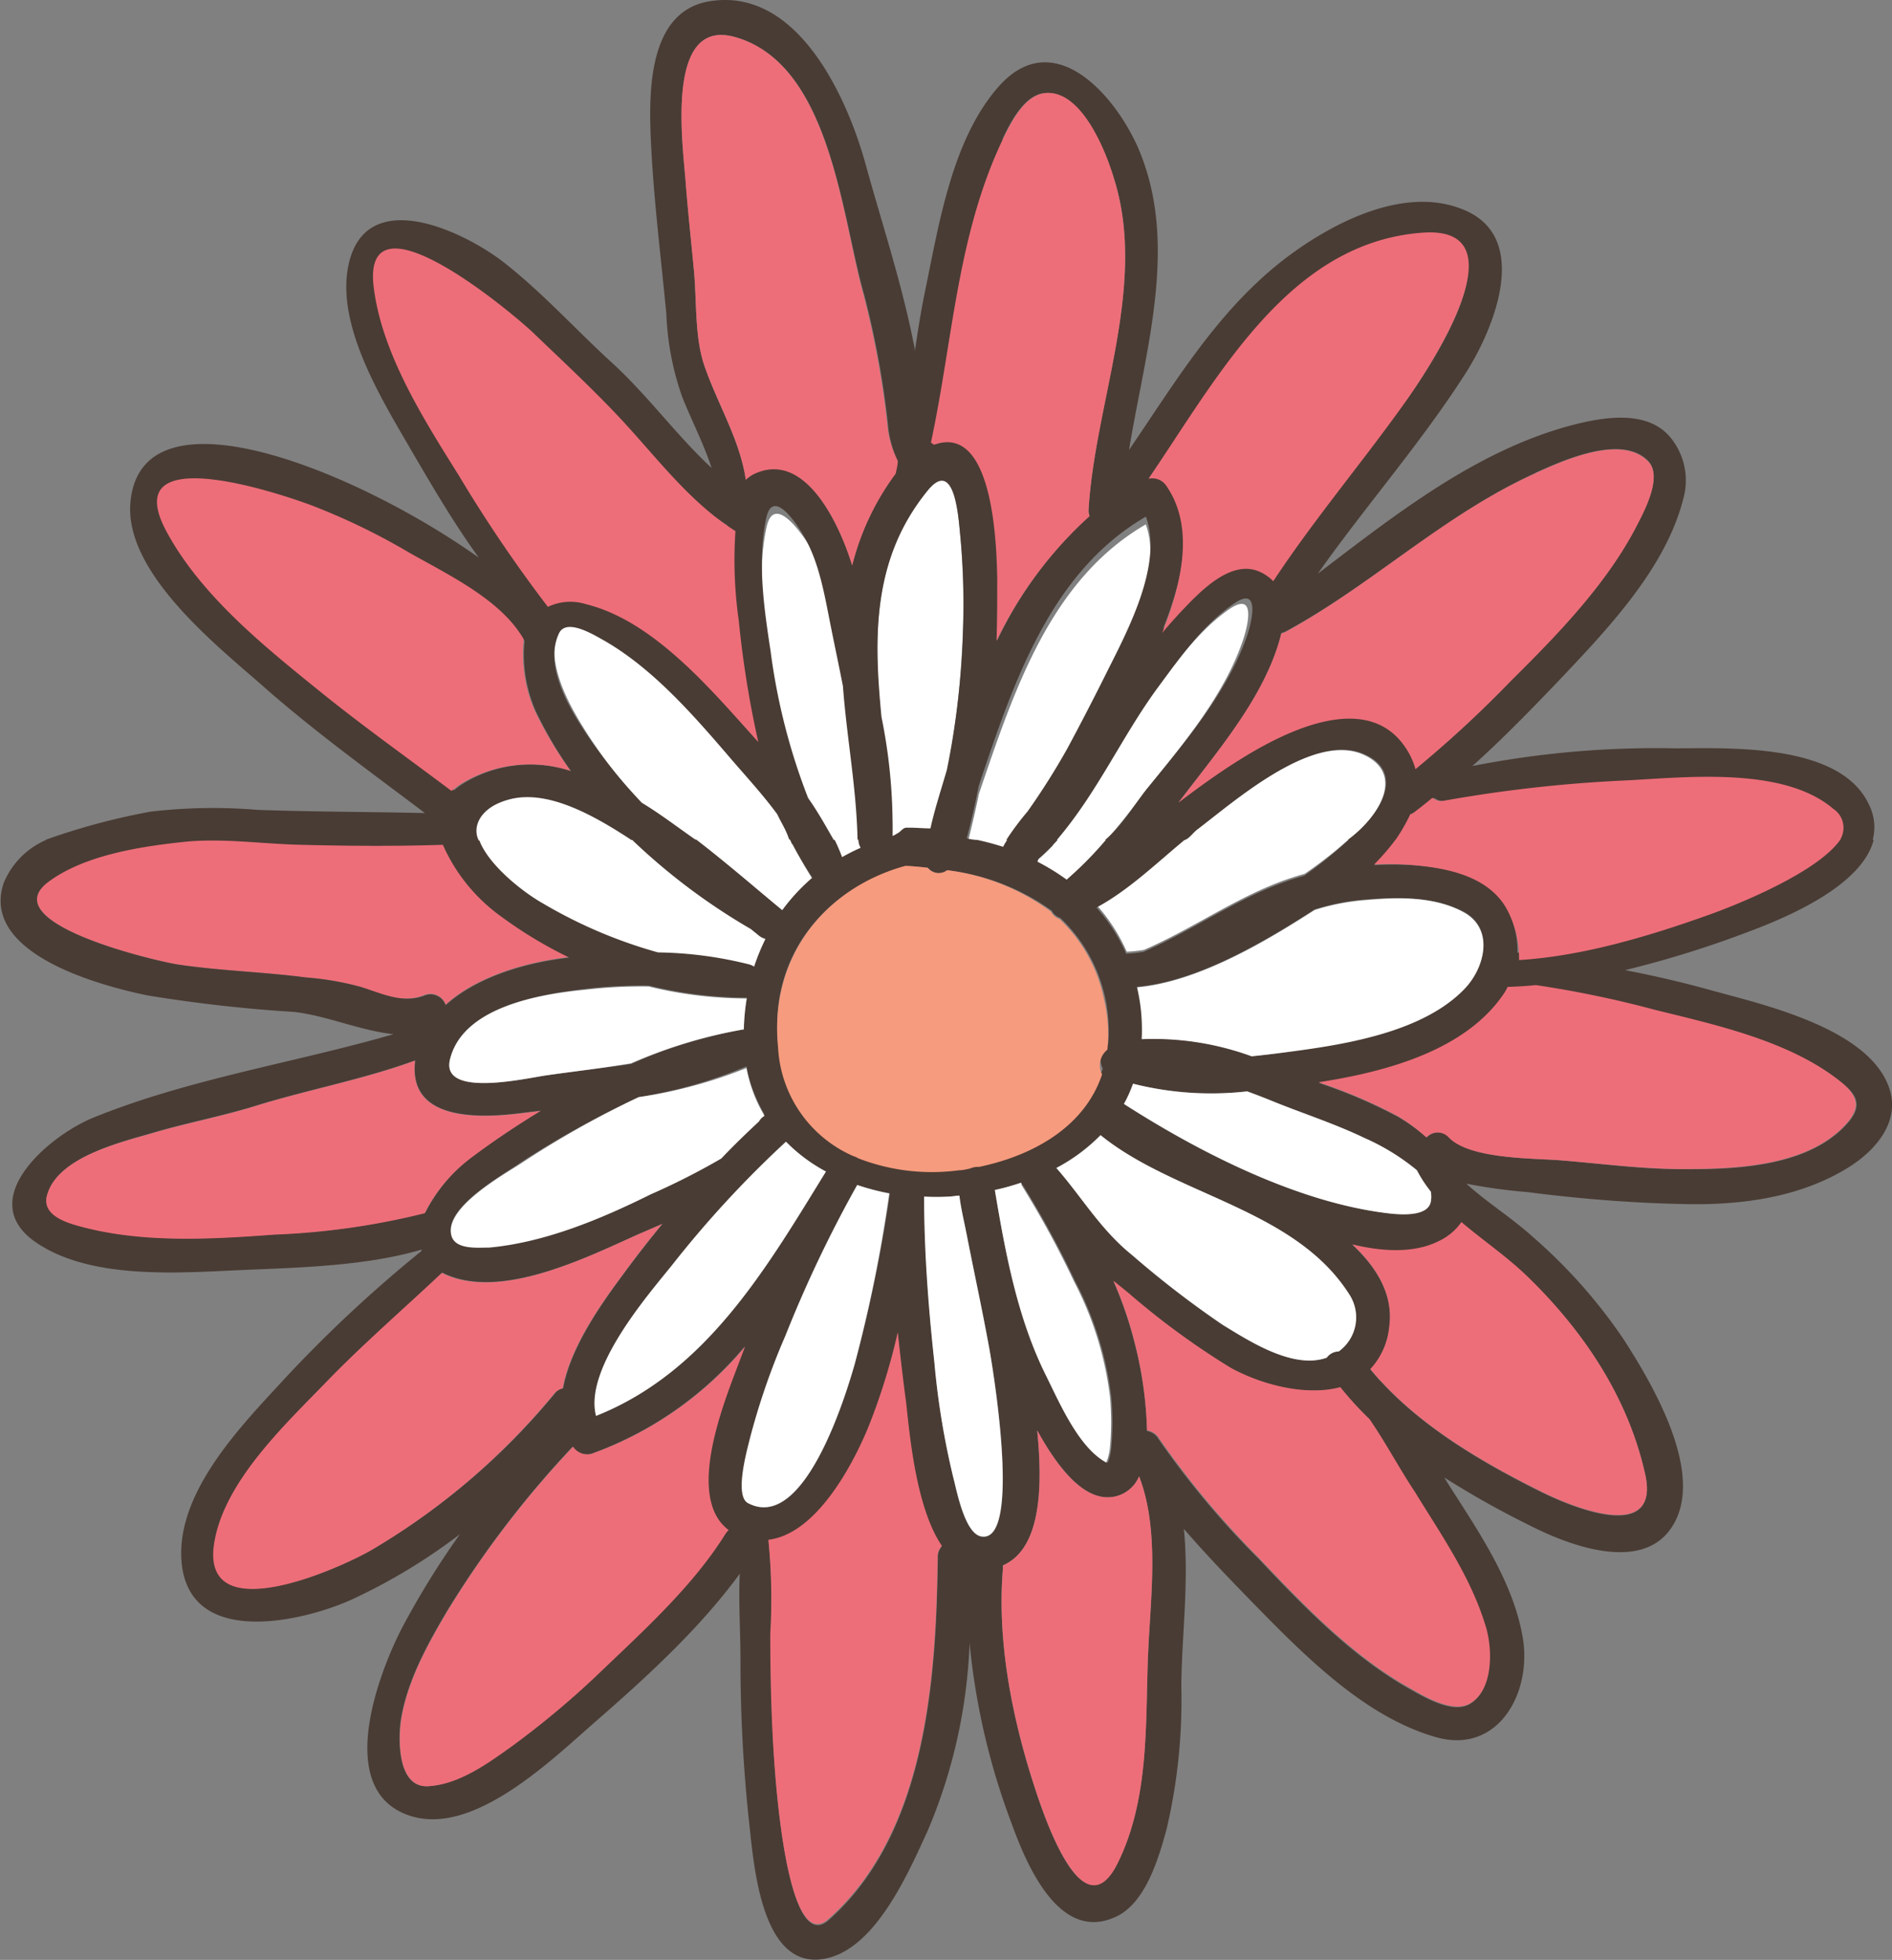 <?xml version="1.0" encoding="UTF-8"?> <svg xmlns="http://www.w3.org/2000/svg" viewBox="0 0 158.06 163.74"><rect x="0" y="0" width="158.06" height="163.74" fill="#808080" stroke="none"/> <defs> <style>.cls-1{fill:#ed6e79;}.cls-2{fill:#fff;}.cls-3{fill:#493c34;}.cls-4{fill:#f69b7e;}</style> </defs> <title>Ресурс 83</title> <g id="Слой_2" data-name="Слой 2"> <g id="Слой_4" data-name="Слой 4"> <path class="cls-1" d="M14.9,80.59c3.53.52,7.1.61,10.64,1.07a24.63,24.63,0,0,1,4.59.79c1.78.59,3.51,1.44,5.36.66a1.34,1.34,0,0,1,1.74.82c2.39-2.17,6-3.3,8.94-3.78.45-.08.92-.14,1.38-.2a35.77,35.77,0,0,1-5.68-3.41,14.63,14.63,0,0,1-4.87-6c-4,.12-7.92.09-11.87,0-3.22-.07-6.6-.58-9.81-.24-3.63.39-8.22,1.1-11.24,3.31C-.66,77.11,13,80.3,14.9,80.59Z"></path> <path class="cls-2" d="M112.52,70.26h0A35.11,35.11,0,0,1,109,73q-.73.21-1.44.45c-4.24,1.47-7.89,4.14-12,5.91a11.76,11.76,0,0,1-1.43.15,14.91,14.91,0,0,0-2.48-3.86c2.61-1.39,5.09-3.77,7.32-5.62h.22c.25-.2.5-.53.74-.71,3.07-2.32,9.62-8.11,13.9-6.3C117.45,64.6,115.25,68.26,112.52,70.26Z"></path> <path class="cls-2" d="M103.85,53.45c-1.57,4.69-5.22,9-8.28,12.76a43.35,43.35,0,0,1-3.19,4h0a31.31,31.31,0,0,1-3.28,3.33A17.53,17.53,0,0,0,86.67,72c0-.07,0-.14.07-.2A16.27,16.27,0,0,0,88,70.6h-.08c3.44-4,5.49-8.73,8.52-12.84,1.83-2.46,3.75-5.15,6.32-6.91C105,49.37,104.2,52.42,103.85,53.45Z"></path> <path class="cls-2" d="M89.11,63.26c1.16-2.15,2.3-4.34,3.38-6.53,1.66-3.33,4.69-8.95,3.23-12.92-8,4.65-11,13.88-13.94,22.51-.3,1.48-.64,2.89-1,4.35a4.34,4.34,0,0,0,.79.13h2.52a21.64,21.64,0,0,1,1.77-2.36A57.06,57.06,0,0,0,89.11,63.26Z"></path> <path class="cls-2" d="M77.49,40.83c-4.67,5.88-4.53,12.63-3.85,19.5a48.05,48.05,0,0,1,.91,10.29c.17-.05.33-.36.49-.39s.41-.45.68-.45H76c.56,0,1.13.1,1.71.06.4-1.71.86-3.35,1.37-5.15a73.93,73.93,0,0,0,1.35-11.77,63.11,63.11,0,0,0-.22-8.25C80.06,43,79.75,38,77.49,40.83Z"></path> <path class="cls-2" d="M71.26,58.75c-.37-1.75-.76-3.49-1.12-5.18-.56-2.6-1-5.53-2.46-7.87-.73-1.2-3-4.44-3.63-1.71-.85,3.8-.2,7.94.42,11.74A51.48,51.48,0,0,0,68,68.59c.93,1.21,1.75,2.63,2.41,3.69h2.25s0,0,0,0C72.54,67.67,71.62,63.23,71.26,58.75Z"></path> <path class="cls-2" d="M68.15,73.87a16.63,16.63,0,0,0-2.55,2.87c-2-1.72-4.51-4-7.22-6.18h-.13c-1.45-1.06-3-2.27-4.55-3.28a45,45,0,0,1-4.53-5.81c-1.54-2.39-3.77-6.17-2.48-9.12.63-1.42,3.08.17,3.81.61,4.23,2.54,7.7,6.75,10.83,10.59,1.18,1.45,2.58,3,3.81,4.76.32.77.66,1.18,1,2.2h.1A32.74,32.74,0,0,0,68.15,73.87Z"></path> <path class="cls-2" d="M64.11,78.49a20,20,0,0,0-1,2.52,1.74,1.74,0,0,0-.43-.22,34.18,34.18,0,0,0-7.93-1.13,41.23,41.23,0,0,1-10-4.43c-1.75-1-4.43-3.26-5.39-5.34,0,0-.6-3,2.26-3.71,3.18-.78,10.85,3.33,10.85,3.33A55.11,55.11,0,0,0,62.84,77.6l.68.56A1.35,1.35,0,0,0,64.11,78.49Z"></path> <path class="cls-3" d="M157.9,91.13c-1.52-5.21-10.71-7.22-15.08-8.43-2.33-.65-4.68-1.19-7.06-1.65A86.06,86.06,0,0,0,146,77.87c3-1.12,9.52-3.77,10.53-7.7h-.08a4.21,4.21,0,0,0-.34-3c-2.42-5.09-11.59-4.66-16.16-4.65A79.4,79.4,0,0,0,123,64c2.53-2.26,4.91-4.72,7.21-7.12,4-4.23,8.9-9.32,10.4-15.15a5.67,5.67,0,0,0-1-5.11c-2-2.54-6-1.72-8.66-1-7.83,2.19-14.42,7.4-20.86,12.31,4-5.67,8.62-10.91,12.37-16.78,2.31-3.62,5.56-11.38-.29-13.67-5-2-11.08,1.24-15,4.27-5.51,4.3-9,10.21-12.85,15.84,1.38-8.41,4.21-17.26.75-25.26-2-4.52-7.1-10.23-11.64-5.1-3.9,4.4-5,11.56-6.15,17.1-.34,1.64-.6,3.29-.85,5,0-.27-.09-.54-.14-.82-1-5-2.66-10-4-14.87C70.72,8,66.53-1.21,59.14.13c-5.32,1-4.93,8.45-4.72,12.49.25,4.56.82,9.09,1.25,13.64A23.37,23.37,0,0,0,57,33.18c.8,2,1.79,3.9,2.45,5.92-2.94-2.73-5.34-6.07-8.31-8.78s-5.77-5.82-9-8.36-11.47-6.58-13,.06c-1.2,5.23,3,11.74,5.45,16C36.27,40.89,38,43.83,40,46.59,30,39.46,11.85,31.91,10.9,41.93c-.56,5.87,7.21,12,11,15.33,4.33,3.83,9,7.19,13.6,10.67-4.68-.11-9.36-.1-14-.27a45,45,0,0,0-8.92.15,56.17,56.17,0,0,0-8.79,2.36h.07a6.7,6.7,0,0,0-3.55,3.6c-2,5.94,8.17,8.6,12,9.39a122.13,122.13,0,0,0,12.22,1.38c2.72.29,5.58,1.58,8.35,1.86-8.32,2.41-17.13,3.73-25.14,7-3.59,1.47-10,6.84-4.69,10.43,4.65,3.13,12,2.5,17.31,2.27,4.7-.2,10.19-.33,14.86-1.7l0,.11a110.8,110.8,0,0,0-12,11.28c-3.57,3.86-8.8,9.43-8,15.16,1,6.74,10.32,4.44,14.2,2.67a48.59,48.59,0,0,0,9-5.44,69.9,69.9,0,0,0-4.71,7.59c-2,3.76-5.91,13.79.51,15.92,5.37,1.79,12-4.8,15.58-7.9,4.15-3.62,8.66-7.73,12-12.31-.11,2.38.06,4.84.06,7.13a125.72,125.72,0,0,0,.73,13.72c.39,3.41,1,12.69,6.64,11.24,4.07-1.05,6.73-7.27,8.28-10.64A44.25,44.25,0,0,0,81,137.26a58.17,58.17,0,0,0,3.48,15c1.25,3.46,4,10.13,8.78,7.86,2.47-1.17,3.55-4.93,4.2-7.31A47.21,47.21,0,0,0,98.69,141c0-4,.67-8.82.21-13.27,1.91,2.21,3.95,4.32,5.95,6.37,4.15,4.23,9.12,9.28,15,11,5.26,1.58,8.16-3.63,7.36-8.3S123.51,127.94,121,124l-.34-.56a76,76,0,0,0,7.33,4.1c3,1.51,8.87,3.78,11.48.32,3.29-4.36-1.43-12.22-3.8-15.92a43.83,43.83,0,0,0-7.58-8.57c-1.87-1.69-3.86-2.9-5.59-4.48a44.36,44.36,0,0,0,5.07.7c4.24.55,8.65.91,12.91,1,4.82.14,9.93-.51,14.06-3.13C156.65,96.11,158.67,93.82,157.9,91.13ZM135.75,65.34c4.89-.23,13-1.12,17.12,2.18a1.74,1.74,0,0,1,.46,2.65h.08c-1.89,2.78-9.6,5.48-10.9,5.91a62.89,62.89,0,0,1-15.74,3.51,7.55,7.55,0,0,0-.93-3.79c-1.47-2.67-5-3.3-7.76-3.52a25.57,25.57,0,0,0-3.28,0,15.91,15.91,0,0,0,1.89-2.06h-.07A23,23,0,0,0,118,67.93s.08,0,.13-.05c.57-.39,1.13-.8,1.69-1.22a1.14,1.14,0,0,0,1,.23A121.77,121.77,0,0,1,135.75,65.34ZM53.36,91.66a39.3,39.3,0,0,0,9-2.57,12.43,12.43,0,0,0,1.5,4,1,1,0,0,0-.45.46q-1.62,1.5-3.16,3.09a58.7,58.7,0,0,1-5.9,3c-4.15,2.06-8.82,4-13.48,4.44-1,.09-2.83.25-3.16-.94-.62-2.28,4.35-5,5.76-6A80.39,80.39,0,0,1,53.36,91.66Zm-7.71-1.82c-1.72.25-8.83,1.9-8.06-1.32,1.07-4.44,7.6-5.47,11.32-5.9a38.85,38.85,0,0,1,5.32-.27,34.9,34.9,0,0,0,8,1h.17A19.46,19.46,0,0,0,62.14,86a40.58,40.58,0,0,0-9.42,2.89C50.36,89.23,48,89.5,45.65,89.84Zm20,5.55A14,14,0,0,0,69,97.87c-5,8.13-10,16.75-19.17,20.42-1-4,4.43-10.16,6.4-12.64A88,88,0,0,1,65.62,95.39ZM65,87.14c-.72-7.47,4.13-13,10.68-14.77l.17,0c.57,0,1.13.09,1.7.15a1.18,1.18,0,0,0,1.62.2,18.62,18.62,0,0,1,8.7,3.37,1.18,1.18,0,0,0,.7.59,13,13,0,0,1,4,10.59,1.58,1.58,0,0,0-.44,2c-1.4,4.09-5.51,6.56-10.29,7.5a1.67,1.67,0,0,0-.76.13c-.3.06-.59.1-.89.14a17.43,17.43,0,0,1-8.44-.94,1.86,1.86,0,0,0-.41-.17A10.25,10.25,0,0,1,65,87.14ZM53.62,67.07a44.19,44.19,0,0,1-4.48-5.53c-1.52-2.25-3.73-5.83-2.45-8.61.62-1.35,3,.16,3.77.58,4.18,2.4,7.61,6.4,10.7,10,1.17,1.36,2.55,2.86,3.77,4.5.32.73.66,1.13,1,2.13H66a30.77,30.77,0,0,0,1.87,3.18,16.24,16.24,0,0,0-2.52,2.72c-2-1.64-4.5-3.83-7.19-5.9h-.07C56.68,69.17,55.17,68,53.62,67.07ZM71.9,70.83a16,16,0,0,0-1.55.78,15.23,15.23,0,0,0-.62-1.44h-.08c-.58-1-1.32-2.35-2.14-3.5a52.27,52.27,0,0,1-3.13-12.24c-.55-3.61-1.13-7.53-.37-11.14.55-2.59,2.58.49,3.22,1.63,1.26,2.23,1.69,5,2.19,7.48.32,1.6.67,3.25,1,4.92.31,4.26,1.13,8.47,1.22,12.83,0,0,0,0,0,0h.07A1.41,1.41,0,0,0,71.9,70.83Zm14.84.93a20.26,20.26,0,0,0,1.62-1.59h-.07c3.43-4,5.48-8.74,8.52-12.84,1.82-2.47,3.74-5.18,6.32-6.93,2.18-1.49,1.43,1.57,1.09,2.6-1.57,4.7-5.23,9-8.29,12.77-1.15,1.42-2.34,3.4-3.61,4.4h.07a30.28,30.28,0,0,1-3.28,3.32A18.52,18.52,0,0,0,86.67,72,1.18,1.18,0,0,0,86.74,71.76Zm25.85-1.59h.07a35.44,35.44,0,0,1-3.71,3c-.49.14-1,.28-1.44.45-4.25,1.47-7.9,4.14-12,5.91a14.16,14.16,0,0,1-1.43.15,14.49,14.49,0,0,0-2.48-3.86c2.62-1.39,5.09-3.77,7.33-5.62h-.08c.39,0,.78-.59,1.15-.88,3.07-2.32,9.62-8.15,13.9-6.34C117.51,64.48,115.32,68.17,112.59,70.17ZM85.3,98.81a1.85,1.85,0,0,0,.19.27,79.34,79.34,0,0,1,4.35,8,27.82,27.82,0,0,1,3,9.65,23.33,23.33,0,0,1,0,4.18,4.06,4.06,0,0,1-.31,1.3h0c-2.33-1.27-3.94-5.07-5.06-7.34C85,110.07,84,104.67,83.11,99.42A22.05,22.05,0,0,0,85.3,98.81Zm2.92-1.23a14.65,14.65,0,0,0,3.69-2.74c6.26,5.07,16.23,6.12,20.79,13.31a3.51,3.51,0,0,1-.89,4.76,1.23,1.23,0,0,0-1,.52c-2.79,1-6.46-1.38-8.71-2.76a80,80,0,0,1-7.54-5.81C92,102.75,90.38,100,88.22,97.58Zm5.66-5.35a11.18,11.18,0,0,0,.76-1.69,27.09,27.09,0,0,0,9.54.64c.77.28,1.54.58,2.31.89,2.5,1,5.07,1.84,7.49,3a18.66,18.66,0,0,1,4.38,2.69,12.1,12.1,0,0,0,1.16,1.78,2.08,2.08,0,0,1,0,.86c-.28,1.41-3.09,1-4,.9C108.14,100.31,100.12,96.26,93.88,92.23Zm10.68-4a23.89,23.89,0,0,0-9.17-1.43,18,18,0,0,0,0-2.19A18.54,18.54,0,0,0,95,82.44c5.11-.45,10.75-3.84,14.83-6.46a18.59,18.59,0,0,1,4.26-.83c2.71-.2,5.71-.27,8.16,1,2.66,1.43,1.76,4.71.1,6.43-3.45,3.57-9.76,4.6-14.44,5.22C106.87,88,105.74,88.13,104.56,88.25Zm23.71-48.73c2.35-1.06,7.21-3.25,9.41-1,1.23,1.27-.25,4-.85,5.22-2.53,5-6.68,9.18-10.56,13.09a95.36,95.36,0,0,1-8,7.4,5.83,5.83,0,0,0-.55-1.34c-3.07-5.53-10.24-1.88-14.08.51-1.78,1.11-3.49,2.36-5.17,3.63l1.08-1.4c2.87-3.69,6.36-8,7.51-12.74a1.22,1.22,0,0,0,.39-.14C114.71,48.8,120.62,43,128.27,39.52Zm-9.48-19.79c8.44-.61.66,11-1.29,13.7-3.6,5-7.68,9.76-11.11,14.91a3.57,3.57,0,0,0-1.06-.77c-2.36-1.09-4.87,1.48-6.33,3-.62.65-1.24,1.33-1.85,2,1.54-3.84,2.79-8.55.39-12A1.44,1.44,0,0,0,96,39.93C101.88,31.41,107.73,20.52,118.79,19.73ZM95.73,43.16c1.46,4-1.57,9.6-3.23,12.93-1.09,2.19-2.22,4.38-3.38,6.53a59.45,59.45,0,0,1-3.28,5.18,23.19,23.19,0,0,0-1.77,2.37h.07c-.12.19-.24.38-.34.58a22.33,22.33,0,0,0-2.17-.58h-.07a4.45,4.45,0,0,1-.8-.13c.39-1.46.72-2.9,1-4.37C84.67,57,87.74,47.81,95.73,43.16Zm-12-31.5c.64-1.35,1.79-3.7,3.52-3.88,3.13-.34,5.2,5.12,5.86,7.27,2.72,8.88-1.65,18.6-2.17,27.53a1.35,1.35,0,0,0,.09.5A33.68,33.68,0,0,0,83.3,53.51c.08-1.76.11-3.52.06-5.28-.06-2.32-.19-12.88-5.22-11.13l-.11,0a.78.78,0,0,0-.2-.16C79.6,28.48,80,19.64,83.78,11.66ZM77.49,41c2.26-2.79,2.57,2.16,2.74,3.78a60.09,60.09,0,0,1,.22,8.05,68.36,68.36,0,0,1-1.35,11.5c-.51,1.75-1,3.22-1.37,4.88-.57,0-1.15-.06-1.71-.06h-.3c-.27,0-.49.33-.67.43s-.33.21-.49.26a45.55,45.55,0,0,0-.92-9.94C73,53.26,72.83,46.73,77.49,41ZM58.83,30.51c-.79-2.36-.63-5.36-.85-7.82s-.5-4.88-.68-7.33c-.25-3.27-1.77-13.9,4.08-12.27,8,2.22,8.91,14.89,10.8,21.48a75.76,75.76,0,0,1,2,10.85A8.58,8.58,0,0,0,75,38.51c-.07.35-.13.7-.21,1.06A21.94,21.94,0,0,0,71.25,47l-.06.22c-1.1-3.57-4-9.67-8.19-7.64a2.79,2.79,0,0,0-.69.49C61.8,36.73,59.92,33.72,58.83,30.51Zm-20.11,9c-2.79-4.5-6.17-9.78-6.83-15.16-1-8.06,10.9,1.89,12.69,3.61,2.46,2.37,5,4.73,7.3,7.24,2.81,3.06,5.34,6.46,8.89,8.7A34.43,34.43,0,0,0,61,51.08a82.44,82.44,0,0,0,1.56,9.73c-.25-.28-.49-.56-.74-.83C58.47,56.15,54,51,48.83,49.76a4.13,4.13,0,0,0-3,.21A115,115,0,0,1,38.72,39.5ZM27.11,57.86C22.52,54.11,17.35,50,14.5,44.63c-4.05-7.58,9-3.24,11.91-2.15a53.17,53.17,0,0,1,7.92,3.86c3.15,1.82,7.62,3.9,9.49,7.22a11.73,11.73,0,0,0,.94,5.86,33.08,33.08,0,0,0,2.94,5,10.75,10.75,0,0,0-8.94,1,5.57,5.57,0,0,0-.83.61C34.32,63.35,30.64,60.72,27.11,57.86ZM42.7,66.75c3.22-.76,7.06,1.48,9.95,3.36,0,0,.06.06.09.06h.07a52.22,52.22,0,0,0,9.92,7.45l.65.53a1.41,1.41,0,0,0,.57.29A18.15,18.15,0,0,0,63,80.76a1.35,1.35,0,0,0-.42-.19,33,33,0,0,0-7.61-1,40,40,0,0,1-9.59-4.08c-1.78-1-4.57-3.25-5.33-5.27H40C39.44,69.17,40,67.4,42.7,66.75ZM30.13,82.45a24.49,24.49,0,0,0-4.59-.79c-3.54-.46-7.1-.55-10.64-1.07C13,80.3-.65,77.11,4.08,73.65c3-2.21,7.61-2.92,11.25-3.31,3.2-.34,6.59.17,9.8.24,3.95.1,7.92.13,11.87,0a14.65,14.65,0,0,0,4.88,6A36,36,0,0,0,47.55,80c-.46.06-.93.12-1.38.2-2.94.47-6.54,1.61-8.94,3.78a1.34,1.34,0,0,0-1.73-.82C33.64,83.89,31.92,83,30.13,82.45Zm-7.2,20.67c-5.35.4-11.16.73-16.38-.73-1.22-.34-3-1-2.61-2.53.85-3.18,6.13-4.43,8.79-5.21,2.85-.85,5.78-1.39,8.63-2.27,4.36-1.35,9-2.21,13.32-3.79a.51.51,0,0,0,0,.13c-.53,5,5.53,4.68,8.85,4.27l1.64-.2c-2,1.24-4,2.55-5.75,3.87a13.45,13.45,0,0,0-3.9,4.67A61.25,61.25,0,0,1,22.93,103.12Zm8.38,26.21c-2.38,1.47-14.43,7-13.4-.28.75-5.23,6-10.09,9.45-13.68,3.07-3.16,6.4-6,9.59-9.05a6.48,6.48,0,0,0,.83.35c4.72,1.64,11.4-1.7,15.58-3.57l2-.87c-1.09,1.33-2.15,2.69-3.16,4.06-1.75,2.36-4.49,6.11-5.15,9.68a1.23,1.23,0,0,0-.72.48A57.76,57.76,0,0,1,31.31,129.33Zm29.53-1.5a1.52,1.52,0,0,0-.28.33c-2.63,4.23-6.62,7.88-10.19,11.29a72.1,72.1,0,0,1-7.64,6.44c-2,1.43-4.45,3.2-7,3.34s-2.5-4-2.23-5.66c.55-3.2,2.2-6.19,3.83-8.95a83.51,83.51,0,0,1,10.51-13.76,1.42,1.42,0,0,0,1.55.6,29.92,29.92,0,0,0,12.81-8.95c-.12.31-.25.63-.37.95C60.68,116.6,57.07,125,60.84,127.83Zm1.7-2.23c-1.16-.61-.07-4.43.12-5.26a59.24,59.24,0,0,1,3-8.72,106.08,106.08,0,0,1,6-12.6,20.19,20.19,0,0,0,2.68.67A119.74,119.74,0,0,1,71.4,114C70.68,116.51,67.2,128.05,62.54,125.6Zm15.81,4.57c-.13,10-.92,23-9.14,30.26-3.44,3-4.4-11.64-4.52-13.33-.24-3.49-.29-7-.32-10.5a49.09,49.09,0,0,0-.16-7.86c4-.48,7.09-6.36,8.35-9.42A53.06,53.06,0,0,0,75,111.4c.18,1.93.4,3.87.65,5.79.31,2.34.8,8.8,3,12.05A1.3,1.3,0,0,0,78.35,130.17ZM82,128.39c-1.4-.22-2.08-3.86-2.35-4.89a65.11,65.11,0,0,1-1.58-9.63c-.5-4.6-.81-9.25-.86-13.88a20.42,20.42,0,0,0,2.07,0l.87-.08c.13,1.12.42,2.26.63,3.32.61,3.12,1.29,6.23,1.86,9.36C82.88,113.87,85.44,128.93,82,128.39Zm13.91,9.78c-.23,5.86.12,12.07-2.54,17.48-3,6-6.29-4.32-7.08-6.77-1.8-5.64-3-11.9-2.51-17.83a1.22,1.22,0,0,0,0-.27c3-1.31,3.41-5.9,2.86-11.28,1.42,2.53,3.67,5.91,6.26,5.57a2.84,2.84,0,0,0,2.26-1.73C96.91,127.86,96.1,133.58,95.92,138.17ZM124.1,136c.54,1.84.64,5.26-1.36,6.39-1.46.81-3.89-.67-5.09-1.35-4.77-2.7-8.8-6.89-12.53-10.84a72.3,72.3,0,0,1-8.35-10,1.34,1.34,0,0,0-.94-.64,33.12,33.12,0,0,0-1.08-7.5,32.19,32.19,0,0,0-1.73-5l1.23,1a64.66,64.66,0,0,0,8.55,6.23c2.59,1.43,6.31,2.4,9.17,1.63a29.24,29.24,0,0,0,2.44,2.67c1.37,2,2.51,4.15,3.74,6.16C120.39,128.35,122.86,131.89,124.1,136Zm3.5-29.33c4.66,4.52,8.38,10,9.83,16.45,1.32,5.87-6,2.85-8.64,1.55-4.59-2.28-9.52-5.12-13.13-8.94l-.49-.51c-.23-.27-.46-.53-.68-.8a6.14,6.14,0,0,0,1.58-3.57c.35-2.72-1.11-5-3.09-6.85,2.57.62,5.14.78,7.19-.27a4.82,4.82,0,0,0,1.93-1.59C123.9,103.69,125.91,105.05,127.6,106.69ZM154,94.21c-3.31,3.31-9.2,3.51-13.56,3.47-3.33,0-6.7-.46-10-.73-2.29-.19-7.65-.08-9.37-1.94a1.26,1.26,0,0,0-1.85,0l-.06,0a15.7,15.7,0,0,0-2.36-1.7,42.46,42.46,0,0,0-6.56-2.81c5.51-.86,12.33-2.62,15.55-7.49a3.67,3.67,0,0,0,.25-.48c.79,0,1.58-.08,2.36-.15a86.62,86.62,0,0,1,10.08,2.1c5.1,1.24,11.24,2.61,15.41,6C155.52,91.75,155.45,92.76,154,94.21Z"></path> <path class="cls-1" d="M153.81,70l-.06.15-.2.26c-2.3,2.86-9.48,5.56-10.73,6-5,1.79-10.57,3.47-15.92,3.8a8.65,8.65,0,0,0-.94-4.11c-1.49-2.9-5.09-3.58-7.85-3.82a24.3,24.3,0,0,0-3.31-.06A19.81,19.81,0,0,0,116.7,70v0a15.18,15.18,0,0,0,1.13-2s.08,0,.13,0c.58-.43,1.14-.88,1.71-1.35a1.08,1.08,0,0,0,1,.24,115.56,115.56,0,0,1,15.18-1.69c4.94-.25,13.13-1.2,17.31,2.38A1.89,1.89,0,0,1,153.81,70Z"></path> <path class="cls-1" d="M136.82,43.77c.61-1.18,2.08-4,.86-5.22-2.2-2.28-7.06-.09-9.42,1C120.61,43,114.7,48.8,107.43,52.78a1.22,1.22,0,0,1-.39.14c-1.15,4.71-4.65,9-7.51,12.74l-1.08,1.4c1.67-1.27,3.38-2.51,5.17-3.62,3.84-2.4,11-6,14.08-.52a6,6,0,0,1,.55,1.34,95.36,95.36,0,0,0,8-7.4C130.15,53,134.3,48.73,136.82,43.77Z"></path> <path class="cls-1" d="M106.37,48.56c3.45-5.24,7.55-10.05,11.17-15.17,1.95-2.78,9.78-14.58,1.29-13.95-11.11.81-17,11.89-22.88,20.56a1.41,1.41,0,0,1,1.52.64c2.41,3.53,1.16,8.33-.38,12.24.61-.73,1.23-1.42,1.86-2.08,1.46-1.52,4-4.13,6.35-3A3.52,3.52,0,0,1,106.37,48.56Z"></path> <path class="cls-1" d="M87.29,7.78c-1.72.18-2.87,2.53-3.52,3.88-3.82,8-4.17,16.82-6,25.32a.83.83,0,0,1,.21.16l.11,0c5-1.75,5.16,8.82,5.22,11.13,0,1.76,0,3.53-.06,5.28a33.52,33.52,0,0,1,7.78-10.43,1,1,0,0,1-.09-.5c.52-8.93,4.89-18.65,2.17-27.53C92.5,12.9,90.42,7.44,87.29,7.78Z"></path> <path class="cls-1" d="M75,38.51a8.56,8.56,0,0,1-.88-3.09,75.78,75.78,0,0,0-2-10.85C70.29,18,69.35,5.31,61.38,3.09c-5.86-1.63-4.33,9-4.09,12.27.19,2.45.46,4.89.69,7.33s.05,5.46.85,7.82c1.09,3.21,3,6.22,3.47,9.58a2.85,2.85,0,0,1,.7-.49c4.23-2,7.09,4.07,8.19,7.64l.06-.22a21.75,21.75,0,0,1,3.58-7.45C74.9,39.21,75,38.87,75,38.51Z"></path> <path class="cls-1" d="M61.44,44.37c-3.71-2.34-6.36-5.87-9.3-9.07-2.41-2.61-5.07-5.07-7.64-7.54C42.63,26,30.2,15.6,31.22,24c.69,5.6,4.23,11.11,7.15,15.79a116.77,116.77,0,0,0,7.4,10.91A4.39,4.39,0,0,1,49,50.49C54.38,51.83,59,57.15,62.58,61.14l.77.86a85.1,85.1,0,0,1-1.63-10.13A35.84,35.84,0,0,1,61.44,44.37Z"></path> <path class="cls-1" d="M43.75,53.41c-1.9-3.35-6.44-5.45-9.65-7.29A54.47,54.47,0,0,0,26,42.21c-2.95-1.1-16.22-5.49-12.1,2.18,2.89,5.37,8.15,9.59,12.82,13.37,3.58,2.9,7.33,5.56,11,8.32a7.32,7.32,0,0,1,.84-.62,11,11,0,0,1,9.1-1.06,33,33,0,0,1-3-5.05A11.83,11.83,0,0,1,43.75,53.41Z"></path> <path class="cls-2" d="M85.3,98.81a19.64,19.64,0,0,1-2.19.61c.88,5.26,1.87,10.65,4.24,15.44,1.13,2.26,2.73,6.07,5.07,7.33h0a4.68,4.68,0,0,0,.31-1.29,23.45,23.45,0,0,0,0-4.19,28,28,0,0,0-3-9.64,79.49,79.49,0,0,0-4.35-8A1.31,1.31,0,0,1,85.3,98.81Z"></path> <path class="cls-2" d="M94.59,104.86a81.28,81.28,0,0,0,7.54,5.81c2.25,1.38,5.92,3.76,8.71,2.76a1.26,1.26,0,0,1,1-.52,3.51,3.51,0,0,0,.89-4.76c-4.56-7.19-14.53-8.24-20.78-13.31a15,15,0,0,1-3.69,2.74C90.37,100,91.94,102.75,94.59,104.86Z"></path> <path class="cls-2" d="M82.63,112.58c-.57-3.14-1.25-6.25-1.86-9.37-.2-1.06-.49-2.2-.62-3.32-.3,0-.59.07-.88.08a20.42,20.42,0,0,1-2.07,0c0,4.62.36,9.28.86,13.87a65.48,65.48,0,0,0,1.59,9.64c.27,1,.94,4.66,2.34,4.88C85.42,128.93,82.87,113.88,82.63,112.58Z"></path> <path class="cls-2" d="M119.53,100.41a2.26,2.26,0,0,0,0-.86,10.68,10.68,0,0,1-1.16-1.78A18.66,18.66,0,0,0,114,95.08c-2.43-1.17-5-2-7.49-3-.77-.32-1.55-.62-2.32-.9a26.57,26.57,0,0,1-9.53-.64,11.75,11.75,0,0,1-.76,1.69c6.24,4,14.25,8.09,21.62,9.08C116.43,101.44,119.25,101.82,119.53,100.41Z"></path> <path class="cls-2" d="M53.36,91.66a78.9,78.9,0,0,0-9.88,5.57c-1.42.92-6.38,3.69-5.77,6,.33,1.2,2.2,1,3.17,1,4.65-.43,9.32-2.38,13.47-4.44a58.77,58.77,0,0,0,5.91-3c1-1.06,2.08-2.1,3.15-3.1a1.19,1.19,0,0,1,.46-.46,12.16,12.16,0,0,1-1.51-4A39.22,39.22,0,0,1,53.36,91.66Z"></path> <path class="cls-2" d="M37.59,88.52c-.78,3.22,6.33,1.57,8.06,1.32,2.32-.33,4.7-.6,7.07-1A40.47,40.47,0,0,1,62.14,86a18.19,18.19,0,0,1,.24-2.58H62.2a34.43,34.43,0,0,1-8-1,40.68,40.68,0,0,0-5.32.27C45.19,83.05,38.66,84.09,37.59,88.52Z"></path> <path class="cls-2" d="M56.18,105.65c-2,2.49-7.41,8.67-6.39,12.64C59,114.63,64,106,69,97.88a13.67,13.67,0,0,1-3.33-2.49A87.24,87.24,0,0,0,56.18,105.65Z"></path> <path class="cls-2" d="M71.39,114a121.37,121.37,0,0,0,2.9-14.29A19.81,19.81,0,0,1,71.61,99a105.27,105.27,0,0,0-6,12.6,58.48,58.48,0,0,0-3,8.72c-.2.84-1.28,4.66-.12,5.26C67.2,128.05,70.67,116.51,71.39,114Z"></path> <path class="cls-2" d="M95.38,86.82a23.91,23.91,0,0,1,9.18,1.43c1.17-.12,2.31-.26,3.35-.4,4.67-.62,11-1.66,14.43-5.22,1.67-1.72,2.56-5-.1-6.43-2.44-1.32-5.45-1.25-8.15-1a18.67,18.67,0,0,0-4.27.83c-4.07,2.62-9.71,6-14.83,6.46a15.17,15.17,0,0,1,.35,2.19A16.18,16.18,0,0,1,95.38,86.82Z"></path> <path class="cls-1" d="M116.77,93.25A14.69,14.69,0,0,1,119.13,95l.06,0A1.26,1.26,0,0,1,121,95c1.72,1.86,7.09,1.75,9.38,1.94,3.33.27,6.7.7,10,.73,4.36,0,10.24-.16,13.56-3.47,1.43-1.44,1.51-2.46-.14-3.8-4.17-3.38-10.32-4.75-15.42-6a88.13,88.13,0,0,0-10.07-2.1c-.79.08-1.58.13-2.36.15a4.45,4.45,0,0,1-.26.48c-3.22,4.87-10,6.63-15.54,7.49A42,42,0,0,1,116.77,93.25Z"></path> <path class="cls-1" d="M114.41,118.56a28,28,0,0,1-2.44-2.67c-2.86.77-6.59-.2-9.18-1.63A64.56,64.56,0,0,1,94.25,108l-1.23-1a32.19,32.19,0,0,1,1.73,5,32.65,32.65,0,0,1,1.07,7.5,1.36,1.36,0,0,1,1,.64,72.94,72.94,0,0,0,8.34,10c3.74,3.95,7.76,8.14,12.54,10.84,1.2.69,3.63,2.16,5.08,1.35,2-1.13,1.91-4.55,1.36-6.39-1.23-4.13-3.71-7.67-5.94-11.3C116.92,122.71,115.77,120.54,114.41,118.56Z"></path> <path class="cls-1" d="M120.17,103.7c-2,1-4.63.89-7.2.26,2,1.87,3.45,4.14,3.09,6.85a6.05,6.05,0,0,1-1.58,3.57c.23.27.45.54.69.8s.33.34.49.52c3.61,3.81,8.53,6.65,13.13,8.93,2.62,1.3,10,4.32,8.63-1.55-1.44-6.39-5.16-11.92-9.82-16.44-1.7-1.65-3.7-3-5.51-4.54A4.79,4.79,0,0,1,120.17,103.7Z"></path> <path class="cls-4" d="M71.29,96.59a1.44,1.44,0,0,1,.4.18,17,17,0,0,0,8.44,1c.3,0,.6-.08.9-.14a1.66,1.66,0,0,1,.76-.14c4.78-1,8.88-3.51,10.28-7.73a1.66,1.66,0,0,1,.44-2.06,12.47,12.47,0,0,0-.29-4.27,12.66,12.66,0,0,0-3.7-6.65,1.23,1.23,0,0,1-.71-.61,18.28,18.28,0,0,0-8.69-3.47,1.17,1.17,0,0,1-1.63-.21c-.56-.06-1.13-.11-1.7-.15l-.16,0C69.08,74.14,64.23,79.8,65,87.5A10.5,10.5,0,0,0,71.29,96.59Z"></path> <path class="cls-1" d="M92.9,125.07c-2.59.34-4.84-3-6.25-5.57.54,5.38.11,10-2.86,11.28v.27c-.5,5.93.71,12.19,2.51,17.84.78,2.44,4.11,12.78,7.08,6.76,2.66-5.41,2.3-11.62,2.53-17.48.19-4.59,1-10.31-.75-14.83A2.83,2.83,0,0,1,92.9,125.07Z"></path> <path class="cls-1" d="M75,111.31a53,53,0,0,1-2.46,7.92c-1.26,3.06-4.31,8.93-8.35,9.41a50.44,50.44,0,0,1,.16,7.87c0,3.5.08,7,.32,10.49.12,1.69,1.08,16.37,4.52,13.33,8.22-7.24,9-20.26,9.14-30.25a1.31,1.31,0,0,1,.36-.93c-2.23-3.25-2.73-9.71-3-12.05C75.43,115.18,75.21,113.24,75,111.31Z"></path> <path class="cls-1" d="M49.43,121.46a1.43,1.43,0,0,1-1.55-.59,82.47,82.47,0,0,0-10.51,13.75c-1.63,2.76-3.29,5.75-3.83,8.95-.28,1.64-.36,5.8,2.23,5.66s5-1.91,7-3.34a73.12,73.12,0,0,0,7.64-6.44c3.57-3.41,7.56-7.06,10.19-11.29a1.26,1.26,0,0,1,.28-.32c-3.78-2.83-.16-11.24,1-14.38.12-.31.24-.64.37-.95A29.89,29.89,0,0,1,49.43,121.46Z"></path> <path class="cls-1" d="M46.28,116.45A1.27,1.27,0,0,1,47,116c.65-3.57,3.4-7.32,5.15-9.68,1-1.37,2.07-2.73,3.16-4.05l-2,.86c-4.17,1.87-10.85,5.21-15.58,3.57a7,7,0,0,1-.82-.35c-3.19,3-6.53,5.89-9.59,9.05-3.47,3.59-8.71,8.45-9.45,13.68-1,7.27,11,1.75,13.4.28A57.55,57.55,0,0,0,46.28,116.45Z"></path> <path class="cls-1" d="M39.4,96.7c1.77-1.33,3.71-2.64,5.75-3.88l-1.64.2c-3.32.41-9.39.71-8.85-4.27a.69.69,0,0,1,0-.13c-4.31,1.58-9,2.44-13.33,3.79-2.84.88-5.77,1.43-8.62,2.27-2.66.78-7.94,2-8.79,5.21-.41,1.55,1.39,2.19,2.61,2.53,5.22,1.46,11,1.13,16.38.73a61.35,61.35,0,0,0,12.57-1.79A13.12,13.12,0,0,1,39.4,96.7Z"></path> </g> </g> </svg> 